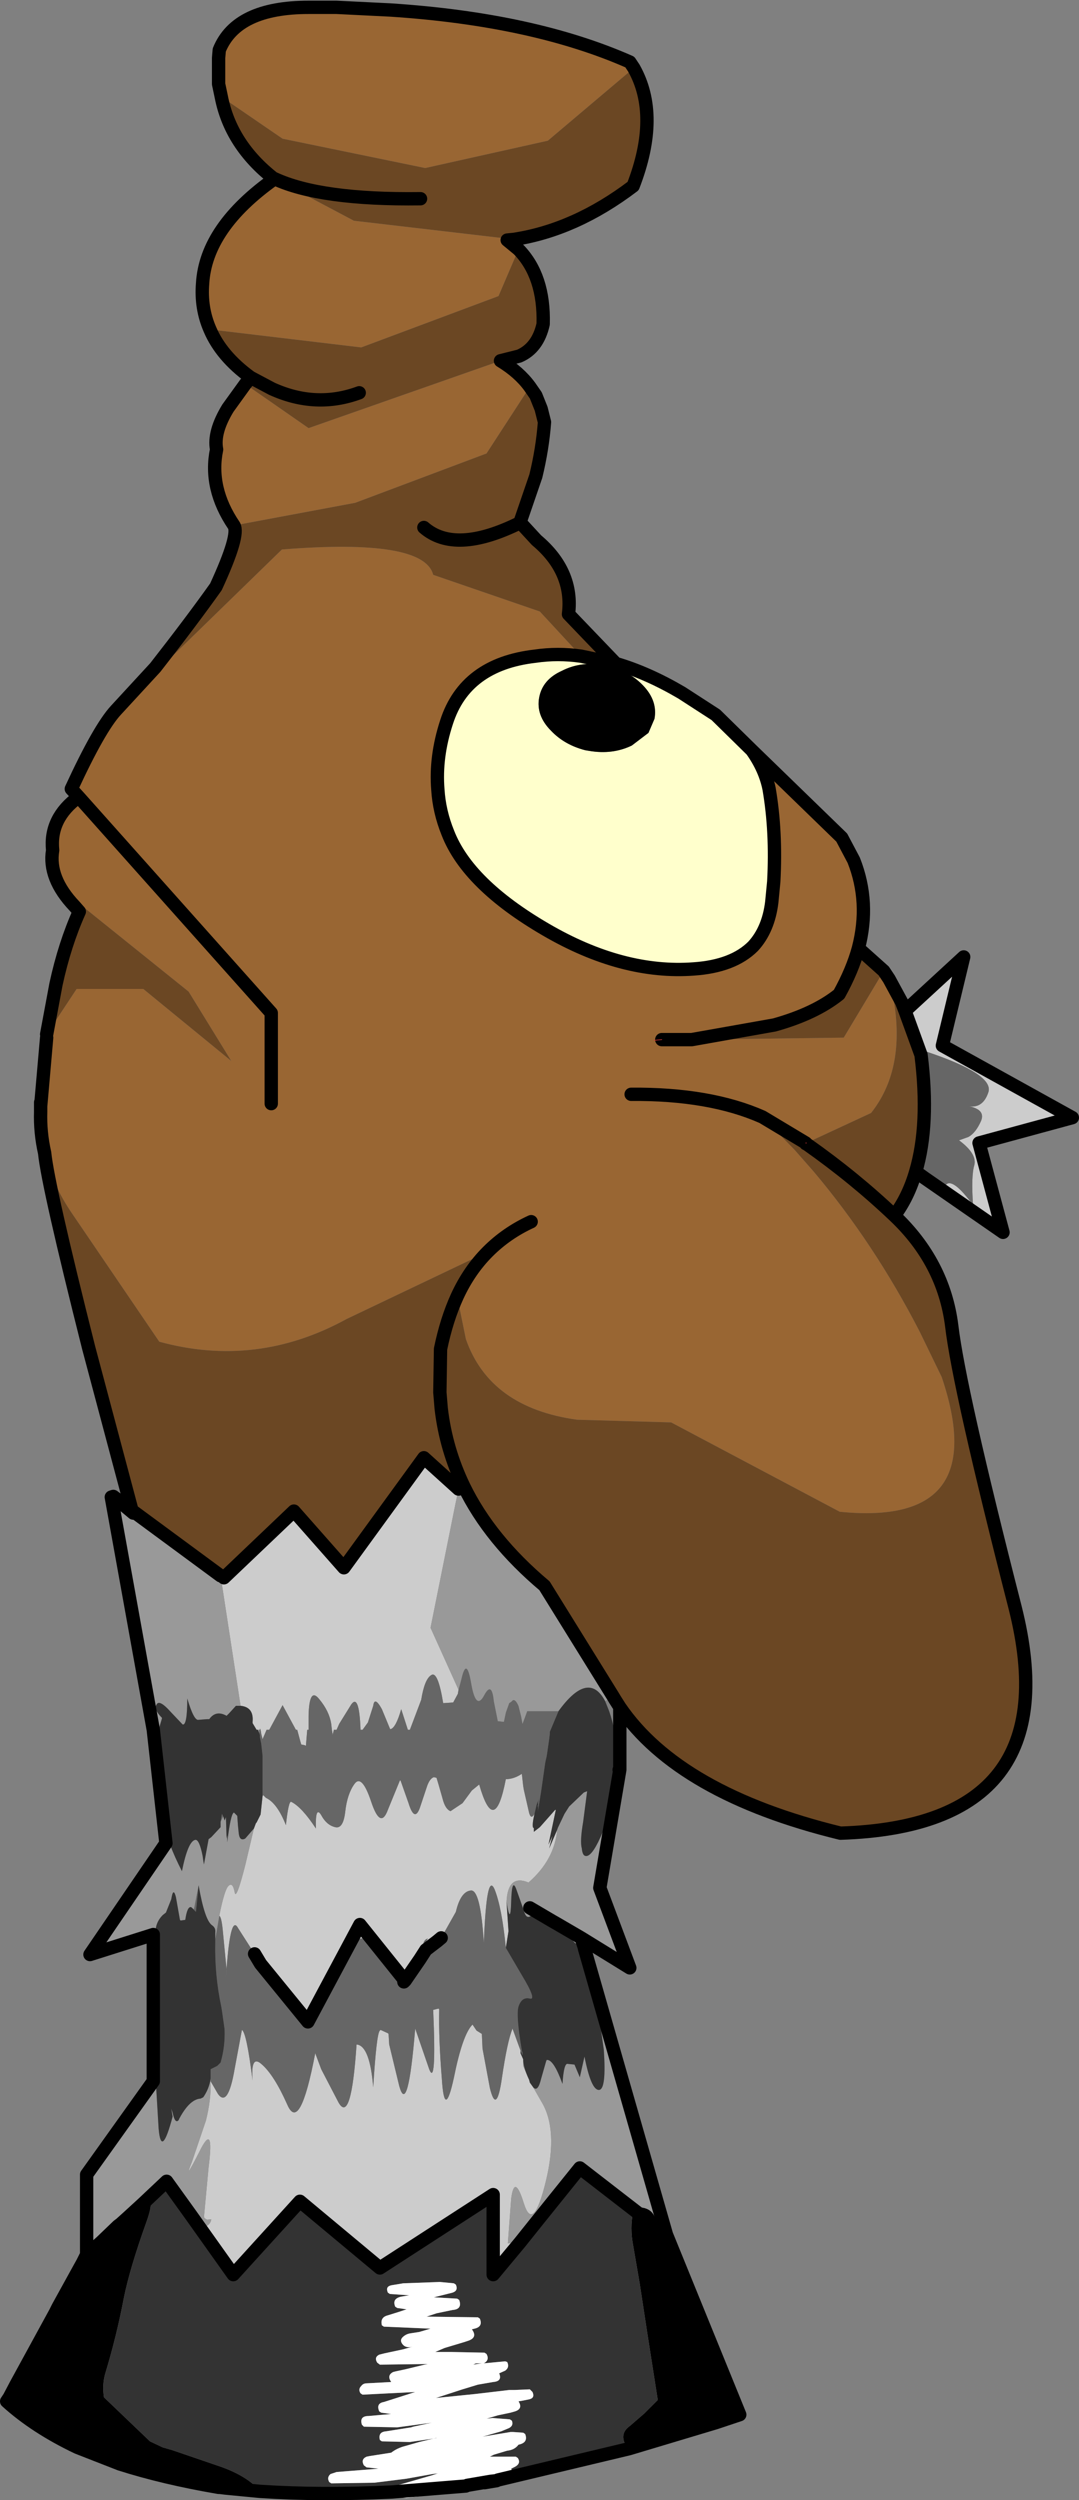 <?xml version="1.0" encoding="UTF-8" standalone="no"?>
<svg xmlns:xlink="http://www.w3.org/1999/xlink" height="187.45px" width="80.95px" xmlns="http://www.w3.org/2000/svg">
  <rect width="100%" height="100%" fill="#808080" stroke="none"/>
  <g transform="matrix(1.0, 0.0, 0.0, 1.0, 21.3, 113.9)">
    <path d="M17.25 -95.95 L16.75 -95.9 17.6 -95.2 16.1 -91.7 5.8 -87.85 -5.55 -89.2 Q-6.25 -90.8 -6.1 -92.65 -5.85 -96.85 -0.7 -100.5 L5.25 -97.35 17.25 -95.95 M16.25 -86.85 Q17.65 -86.0 18.45 -84.9 L15.2 -79.9 5.35 -76.2 -3.75 -74.5 Q-5.65 -77.3 -5.05 -80.2 -5.3 -81.5 -4.2 -83.3 L-2.9 -85.1 1.85 -81.8 16.25 -86.85 M35.1 -57.65 L41.85 -51.1 42.75 -49.4 Q44.0 -46.25 43.1 -42.8 42.65 -41.15 41.65 -39.35 39.85 -37.9 36.8 -37.05 L30.6 -35.95 42.0 -36.1 45.0 -41.1 45.4 -40.5 45.8 -38.6 Q46.55 -33.6 44.05 -30.45 L39.2 -28.2 39.15 -28.2 39.2 -28.2 39.25 -28.1 39.15 -28.15 39.15 -28.2 35.9 -30.15 38.3 -27.7 39.75 -26.05 Q44.3 -20.65 47.7 -14.05 L49.35 -10.65 Q53.15 0.6 41.7 -0.55 L29.05 -7.25 22.0 -7.45 Q15.45 -8.35 13.65 -13.5 L13.0 -16.7 Q13.9 -18.65 15.3 -20.05 L4.7 -15.0 Q-2.05 -11.3 -9.35 -13.3 L-15.85 -22.85 Q-17.4 -25.1 -17.95 -27.45 -18.3 -29.0 -18.25 -30.55 L-18.25 -30.85 -18.25 -30.95 -18.25 -31.25 -18.25 -30.95 -17.8 -36.1 -17.8 -36.35 -15.55 -39.75 -10.55 -39.75 -3.95 -34.35 -7.15 -39.55 -15.05 -45.9 -15.35 -45.55 -15.7 -45.95 Q-17.7 -48.05 -17.35 -50.15 -17.6 -52.55 -15.4 -54.15 L-15.95 -54.75 Q-13.85 -59.3 -12.6 -60.65 L-9.45 -63.65 -0.15 -72.7 Q10.5 -73.55 11.2 -70.8 L19.2 -68.05 22.3 -64.7 Q20.55 -64.95 18.85 -64.7 13.6 -64.1 12.2 -59.75 11.35 -57.15 11.55 -54.7 11.65 -53.05 12.3 -51.45 13.8 -47.6 19.65 -44.2 25.4 -40.85 30.75 -41.25 33.7 -41.45 35.2 -42.95 36.35 -44.2 36.6 -46.25 L36.75 -47.8 Q36.95 -51.55 36.4 -54.75 36.1 -56.25 35.1 -57.65 M-4.7 -106.65 L-4.9 -107.6 -4.9 -109.55 -4.85 -110.15 Q-3.55 -113.35 1.85 -113.35 L3.95 -113.35 8.0 -113.15 Q18.7 -112.45 25.95 -109.25 L26.25 -108.8 19.8 -103.35 10.6 -101.3 -0.1 -103.5 -4.7 -106.65 M27.8 -35.9 L28.35 -35.95 27.8 -35.9 M18.55 -22.3 Q16.7 -21.45 15.3 -20.05 16.7 -21.45 18.55 -22.3 M28.35 -35.95 L30.6 -35.95 28.35 -35.95 M35.9 -30.15 Q31.95 -31.9 26.05 -31.85 31.95 -31.9 35.9 -30.15 M-0.95 -31.15 L-0.95 -37.95 -15.4 -54.15 -0.95 -37.95 -0.95 -31.15" fill="#996633" fill-rule="evenodd" stroke="none"/>
    <path d="M26.25 -108.8 Q28.25 -105.25 26.2 -99.95 21.85 -96.65 17.25 -95.95 L5.25 -97.35 -0.7 -100.5 -0.75 -100.5 Q-4.0 -103.05 -4.7 -106.65 L-0.1 -103.5 10.6 -101.3 19.8 -103.35 26.25 -108.8 M17.6 -95.2 Q19.55 -93.2 19.45 -89.6 19.05 -87.8 17.65 -87.2 L16.25 -86.85 1.85 -81.8 -2.9 -85.1 -2.5 -85.6 Q-4.7 -87.2 -5.55 -89.2 L5.8 -87.85 16.1 -91.7 17.6 -95.2 M18.45 -84.9 L18.9 -84.25 19.3 -83.25 19.55 -82.25 Q19.4 -80.25 18.9 -78.2 L17.7 -74.7 17.75 -74.7 18.95 -73.4 Q21.75 -71.05 21.35 -67.85 L24.9 -64.15 22.3 -64.7 19.2 -68.05 11.2 -70.8 Q10.5 -73.55 -0.15 -72.7 L-9.45 -63.65 -9.65 -63.85 Q-6.95 -67.3 -5.1 -69.9 -3.3 -73.8 -3.75 -74.5 L5.35 -76.2 15.2 -79.9 18.45 -84.9 M43.1 -42.8 L45.0 -41.1 42.0 -36.1 30.6 -35.95 36.8 -37.05 Q39.85 -37.9 41.65 -39.35 42.65 -41.15 43.1 -42.8 M45.4 -40.5 L46.35 -38.75 46.6 -38.1 47.8 -34.8 Q48.45 -29.6 47.4 -26.05 46.85 -24.15 45.8 -22.75 49.5 -19.25 50.1 -14.5 50.65 -9.8 54.85 6.6 59.0 23.0 41.75 23.55 29.65 20.6 25.2 14.1 L24.85 13.55 24.7 13.3 19.55 5.0 Q15.45 1.55 13.5 -2.45 12.15 -5.25 11.8 -8.3 L11.7 -9.5 11.75 -12.75 Q12.2 -14.95 13.0 -16.7 12.2 -14.95 11.75 -12.75 L11.7 -9.5 11.8 -8.3 Q12.15 -5.25 13.5 -2.45 L13.1 -2.25 10.5 -4.6 4.5 3.65 0.75 -0.6 -4.5 4.4 -4.75 4.25 -11.4 -0.65 -14.65 -12.85 Q-17.7 -24.95 -17.95 -27.45 -17.4 -25.1 -15.85 -22.85 L-9.35 -13.3 Q-2.05 -11.3 4.7 -15.0 L15.3 -20.05 Q13.9 -18.65 13.0 -16.7 L13.65 -13.5 Q15.45 -8.35 22.0 -7.45 L29.05 -7.25 41.7 -0.55 Q53.15 0.6 49.35 -10.65 L47.7 -14.05 Q44.3 -20.65 39.75 -26.05 L38.3 -27.7 35.9 -30.15 39.15 -28.2 39.15 -28.15 39.25 -28.1 39.2 -28.2 44.05 -30.45 Q46.55 -33.6 45.8 -38.6 L45.4 -40.5 M-17.8 -36.35 L-17.1 -40.1 Q-16.45 -43.1 -15.35 -45.55 L-15.05 -45.9 -7.15 -39.55 -3.95 -34.35 -10.55 -39.75 -15.55 -39.75 -17.8 -36.35 M10.5 -74.35 Q12.85 -72.3 17.7 -74.7 L17.75 -74.7 17.7 -74.7 Q12.85 -72.3 10.5 -74.35 M10.25 -99.0 Q2.75 -98.9 -0.7 -100.5 2.75 -98.9 10.25 -99.0 M45.8 -22.75 Q42.8 -25.6 39.25 -28.1 42.8 -25.6 45.8 -22.75 M5.65 -84.45 Q2.4 -83.25 -0.9 -84.75 L-2.5 -85.6 -0.9 -84.75 Q2.4 -83.25 5.65 -84.45" fill="#6b4723" fill-rule="evenodd" stroke="none"/>
    <path d="M24.9 -64.15 Q27.3 -63.45 29.85 -61.95 L32.4 -60.3 35.1 -57.65 Q36.1 -56.25 36.4 -54.75 36.95 -51.55 36.75 -47.8 L36.6 -46.25 Q36.35 -44.2 35.2 -42.95 33.7 -41.45 30.75 -41.25 25.4 -40.85 19.65 -44.2 13.8 -47.6 12.3 -51.45 11.65 -53.05 11.55 -54.7 11.35 -57.15 12.2 -59.75 13.6 -64.1 18.85 -64.7 20.55 -64.95 22.3 -64.7 L24.9 -64.15 M19.15 -61.6 Q18.9 -60.25 20.05 -59.1 21.05 -58.05 22.6 -57.65 L22.9 -57.6 Q24.65 -57.3 26.1 -58.0 L27.35 -58.95 27.8 -60.0 Q28.05 -61.35 26.95 -62.5 25.8 -63.7 24.05 -64.0 22.3 -64.35 20.85 -63.6 19.4 -62.95 19.15 -61.6" fill="#ffffcc" fill-rule="evenodd" stroke="none"/>
    <path d="M33.6 67.35 L32.4 67.75 31.85 67.85 Q28.5 68.25 25.9 69.7 L27.5 69.3 26.8 69.7 Q26.2 69.95 25.9 69.7 L25.55 69.25 Q25.25 68.5 25.95 68.0 L27.05 67.05 27.25 66.85 28.05 66.05 27.25 60.95 26.7 57.35 26.2 54.45 Q25.95 53.15 26.2 51.95 L27.95 53.1 27.95 53.25 Q28.5 53.5 30.8 58.95 34.15 66.95 33.6 67.35 M-1.8 72.9 Q-1.25 73.55 -2.8 73.1 L-4.4 72.65 -4.8 72.6 -4.9 72.6 -4.8 72.6 -4.85 72.6 -4.9 72.6 -8.7 71.75 -10.0 71.35 -12.1 70.85 -12.3 70.85 -15.5 69.6 Q-16.2 69.2 -17.0 68.75 -20.0 67.0 -20.3 66.45 L-20.6 65.85 -20.1 64.9 -19.05 63.2 -17.9 61.0 -17.15 59.5 -16.95 59.1 -15.5 56.5 -15.35 56.2 -15.1 55.75 -14.65 55.05 -13.7 54.2 -12.7 53.5 -12.45 53.0 -12.25 52.85 -12.2 52.8 -12.15 52.8 -11.75 52.4 -10.55 51.3 Q-9.55 50.6 -10.35 52.8 -11.55 56.15 -12.0 58.35 -12.55 61.25 -13.4 64.05 -13.65 64.9 -13.5 65.85 L-10.05 69.15 -9.1 69.6 -8.4 69.8 -4.6 71.1 Q-2.85 71.75 -1.95 72.7 L-1.8 72.9 -4.4 72.65 -1.8 72.9 M19.15 -61.6 Q19.4 -62.95 20.85 -63.6 22.3 -64.35 24.05 -64.0 25.8 -63.7 26.95 -62.5 28.05 -61.35 27.8 -60.0 L27.35 -58.95 26.1 -58.0 Q24.65 -57.3 22.9 -57.6 L22.6 -57.65 Q21.05 -58.05 20.05 -59.1 18.9 -60.25 19.15 -61.6 M27.95 53.1 L26.4 51.75 26.65 51.6 Q27.95 51.65 27.95 53.1" fill="#000000" fill-rule="evenodd" stroke="none"/>
    <path d="M46.6 -38.1 L51.0 -42.15 49.4 -35.5 59.15 -30.1 52.15 -28.2 53.95 -21.5 48.1 -25.55 48.35 -25.85 49.65 -25.05 Q50.15 -25.65 51.7 -23.55 51.55 -25.75 51.8 -26.55 52.0 -27.4 50.65 -28.4 L51.35 -28.65 Q51.9 -28.95 52.3 -29.85 52.65 -30.7 51.4 -30.95 52.45 -30.8 52.85 -32.0 53.3 -33.35 48.2 -35.05 L48.25 -34.9 47.8 -34.8 46.6 -38.1 M-4.5 4.4 L0.75 -0.6 4.5 3.65 10.5 -4.6 13.1 -2.25 12.85 -1.05 11.0 8.15 13.1 12.8 13.05 13.1 12.7 13.75 11.95 13.8 Q11.55 11.35 11.05 11.7 10.55 12.0 10.3 13.55 L9.45 15.8 9.3 15.8 8.8 14.25 Q8.4 15.65 8.0 15.75 L7.95 15.7 7.35 14.25 Q6.8 13.25 6.7 14.0 L6.3 15.25 5.9 15.8 5.75 15.8 Q5.65 13.05 5.05 13.9 L4.15 15.35 3.95 15.8 3.75 15.8 3.65 16.2 3.65 16.1 3.6 15.8 3.55 15.35 Q3.4 14.4 2.65 13.5 1.9 12.55 1.85 14.75 L1.85 15.8 1.75 15.8 1.65 17.0 1.55 16.95 1.3 16.9 1.2 16.55 1.0 15.8 0.9 15.8 -0.1 13.95 -1.1 15.8 -1.3 15.8 -1.6 16.5 -1.7 16.1 -1.75 15.8 -1.8 15.7 -1.8 15.8 -1.85 15.8 -1.95 15.8 -2.05 15.8 -2.35 15.3 -2.35 15.2 Q-2.25 14.1 -3.25 14.0 L-4.75 4.25 -4.5 4.4 M-1.6 20.75 L-1.55 20.7 -1.35 20.9 Q-0.5 21.3 0.15 22.95 0.35 21.1 0.55 21.2 1.35 21.6 2.4 23.2 2.35 21.45 2.8 22.2 3.2 22.95 3.85 23.1 4.45 23.25 4.6 21.95 4.75 20.6 5.3 19.85 5.85 19.1 6.55 21.2 7.25 23.3 7.8 21.8 L8.7 19.6 8.75 19.6 9.35 21.3 Q9.8 22.75 10.2 21.65 L10.75 20.0 Q10.95 19.45 11.25 19.35 L11.45 19.4 11.6 19.9 11.9 20.95 Q12.1 21.75 12.5 21.9 L13.4 21.3 14.1 20.35 14.65 19.9 Q15.8 23.9 16.65 19.5 17.25 19.5 17.85 19.1 L17.95 20.0 18.0 20.3 18.4 22.05 Q18.55 22.55 18.8 22.1 18.6 22.95 18.7 23.15 L18.75 23.15 18.75 23.45 19.2 23.1 20.35 21.8 20.4 21.8 19.85 24.4 20.15 23.75 19.9 24.7 20.5 23.3 Q20.3 25.55 18.35 27.25 16.8 26.6 16.7 28.7 L16.85 30.9 16.65 32.15 Q16.35 29.1 15.8 27.75 15.2 26.4 15.0 31.8 14.75 27.7 14.0 27.85 13.25 27.95 12.9 29.45 L11.8 31.4 11.5 31.65 11.8 31.4 11.65 31.6 Q11.6 31.55 11.5 31.65 L10.65 32.3 10.25 32.7 10.2 33.0 9.1 34.6 9.0 34.5 8.95 34.45 5.7 30.4 8.95 34.45 9.0 34.5 9.1 34.6 10.2 33.0 10.15 33.4 9.5 34.1 9.25 34.4 9.1 34.6 9.2 34.5 9.1 34.75 9.0 34.7 9.0 34.65 9.0 34.5 8.95 34.45 8.05 33.75 Q6.05 30.3 5.2 32.0 L3.85 34.65 5.7 30.4 1.8 37.7 -1.75 33.35 1.8 37.7 1.6 38.0 0.6 36.55 -1.75 33.35 -2.15 32.7 -2.2 32.6 -3.45 30.65 Q-4.05 29.55 -4.35 34.45 L-4.3 33.8 -4.6 30.7 Q-4.7 29.8 -4.85 29.75 -4.45 27.75 -4.15 27.5 -3.85 27.2 -3.7 27.95 -3.6 28.7 -2.9 25.95 L-2.25 23.2 -2.1 22.8 -2.05 22.75 -1.75 22.15 -1.6 20.75 M-5.5 42.15 L-4.95 43.1 Q-4.2 44.15 -3.7 41.25 L-3.15 38.3 Q-2.8 38.5 -2.35 42.1 -2.5 40.15 -1.7 40.85 -0.75 41.65 0.25 43.9 1.2 46.1 2.35 40.05 L2.8 41.25 4.1 43.75 Q5.05 45.4 5.45 39.4 L5.5 39.4 Q6.45 39.55 6.7 42.6 6.95 38.55 7.2 38.35 L7.25 38.3 7.8 38.55 7.85 38.6 7.9 39.4 8.65 42.5 Q9.3 44.85 9.85 38.2 L10.9 41.25 Q11.45 42.65 11.2 36.8 L11.6 36.7 11.65 36.75 Q11.6 38.9 11.85 42.0 12.05 45.1 12.75 41.9 13.4 38.65 14.15 37.9 L14.45 38.35 14.85 38.6 14.9 39.7 15.45 42.65 Q15.95 44.7 16.35 41.95 16.75 39.2 17.15 38.2 L17.75 39.85 17.75 40.05 17.95 40.5 17.95 41.0 18.4 42.05 18.45 42.25 18.7 42.6 19.3 43.65 Q20.6 45.75 19.65 49.65 18.7 53.55 18.0 51.3 17.3 49.05 17.05 50.95 L16.8 54.3 17.7 54.25 15.7 56.65 15.7 50.65 7.2 56.15 1.2 51.15 -3.8 56.65 -7.0 52.15 -5.8 53.0 Q-5.5 52.85 -5.45 52.5 L-5.6 52.5 Q-5.8 52.6 -6.0 52.35 L-5.65 48.6 Q-5.2 45.1 -6.35 47.45 -7.55 49.8 -6.9 48.2 L-5.85 45.1 Q-5.45 43.5 -5.5 42.15 M12.0 32.3 L12.1 32.2 12.0 32.3 M10.5 31.7 L10.35 32.2 10.8 31.45 Q10.6 31.5 10.5 31.7 M10.15 33.75 L10.15 33.95 9.9 33.95 10.15 33.75 M9.0 34.35 L8.9 34.1 8.95 34.3 9.0 34.35 M9.1 34.6 L9.0 34.7 9.1 34.6" fill="#cccccc" fill-rule="evenodd" stroke="none"/>
    <path d="M48.1 -25.55 L47.4 -26.05 Q48.45 -29.6 47.8 -34.8 L48.25 -34.9 48.2 -35.05 Q53.3 -33.35 52.85 -32.0 52.45 -30.8 51.4 -30.95 52.65 -30.7 52.3 -29.85 51.9 -28.95 51.35 -28.65 L50.65 -28.4 Q52.0 -27.4 51.8 -26.55 51.55 -25.75 51.7 -23.55 50.15 -25.65 49.65 -25.05 L48.35 -25.85 48.1 -25.55 M13.1 12.8 L13.3 12.05 Q13.7 10.25 14.05 12.3 14.4 14.35 15.0 13.25 15.6 12.1 15.75 13.65 L16.05 15.15 16.5 15.2 16.65 14.5 16.9 13.8 17.05 13.7 17.15 13.6 Q17.35 13.45 17.6 14.0 L17.8 14.8 17.9 15.35 18.05 14.95 18.25 14.4 20.6 14.4 19.95 15.95 19.95 16.1 19.9 16.5 19.75 17.55 19.7 17.85 19.65 18.05 19.6 18.3 19.3 20.4 19.05 21.95 19.1 21.45 19.05 21.7 19.1 21.15 19.1 20.95 19.05 21.45 19.05 21.15 19.0 21.4 19.05 21.1 18.95 21.45 18.8 22.1 Q18.55 22.55 18.4 22.05 L18.0 20.3 17.95 20.0 17.85 19.1 Q17.25 19.5 16.65 19.5 15.8 23.9 14.65 19.9 L14.1 20.35 13.4 21.3 12.5 21.9 Q12.1 21.75 11.9 20.95 L11.6 19.9 11.45 19.4 11.25 19.35 Q10.95 19.45 10.75 20.0 L10.2 21.65 Q9.8 22.75 9.35 21.3 L8.75 19.6 8.7 19.6 7.8 21.8 Q7.25 23.3 6.55 21.2 5.85 19.1 5.3 19.85 4.75 20.6 4.6 21.95 4.45 23.25 3.85 23.1 3.2 22.95 2.8 22.2 2.35 21.45 2.4 23.2 1.35 21.6 0.55 21.2 0.35 21.1 0.15 22.95 -0.5 21.3 -1.35 20.9 L-1.55 20.7 -1.6 20.75 -1.6 20.7 -1.6 20.45 -1.6 20.4 -1.6 17.75 -1.7 16.85 -1.8 16.35 -1.8 16.2 -1.85 16.05 -1.85 15.8 -1.8 15.8 -1.8 15.7 -1.75 15.8 -1.7 16.1 -1.6 16.5 -1.3 15.8 -1.1 15.8 -0.1 13.95 0.9 15.8 1.0 15.8 1.2 16.55 1.3 16.9 1.55 16.95 1.65 17.0 1.75 15.8 1.85 15.8 1.85 14.75 Q1.9 12.55 2.65 13.5 3.4 14.4 3.55 15.35 L3.6 15.8 3.65 16.1 3.65 16.2 3.75 15.8 3.95 15.8 4.15 15.35 5.05 13.9 Q5.65 13.05 5.75 15.8 L5.9 15.8 6.3 15.25 6.7 14.0 Q6.8 13.25 7.35 14.25 L7.95 15.7 7.95 15.75 8.0 15.75 Q8.4 15.65 8.8 14.25 L9.3 15.8 9.45 15.8 10.3 13.55 Q10.55 12.0 11.05 11.7 11.55 11.35 11.95 13.8 L12.7 13.75 13.05 13.1 13.1 12.8 M-9.45 16.95 L-9.55 16.5 -9.7 15.8 -9.5 15.8 -9.5 16.75 -9.45 16.95 M-4.55 22.3 L-4.75 22.7 -4.65 22.1 -4.55 22.3 M-4.85 29.75 Q-4.7 29.8 -4.6 30.7 L-4.3 33.8 -4.35 34.45 Q-4.05 29.55 -3.45 30.65 L-2.2 32.6 -2.15 32.7 -1.75 33.35 -2.2 32.6 -1.75 33.35 0.6 36.55 1.6 38.0 1.8 37.7 5.7 30.4 3.85 34.65 5.2 32.0 Q6.05 30.3 8.05 33.75 L8.95 34.45 9.0 34.5 9.0 34.65 9.0 34.7 9.1 34.75 9.2 34.5 9.1 34.6 9.25 34.4 9.5 34.1 10.15 33.4 10.2 33.0 10.25 32.7 10.65 32.3 11.5 31.65 Q11.6 31.55 11.65 31.6 L11.8 31.4 12.9 29.45 Q13.25 27.95 14.0 27.85 14.75 27.7 15.0 31.8 15.2 26.4 15.8 27.75 16.35 29.1 16.65 32.15 L17.85 34.2 Q19.0 36.1 18.45 35.95 17.85 35.8 17.6 36.55 17.4 37.2 17.85 39.85 L17.9 40.0 17.9 40.2 17.75 39.85 17.15 38.2 Q16.75 39.2 16.35 41.95 15.95 44.7 15.45 42.65 L14.9 39.7 14.85 38.6 14.45 38.35 14.15 37.9 Q13.4 38.65 12.75 41.9 12.05 45.1 11.85 42.0 11.6 38.9 11.65 36.75 L11.6 36.7 11.2 36.8 Q11.45 42.65 10.9 41.25 L9.85 38.2 Q9.3 44.85 8.65 42.5 L7.9 39.4 7.85 38.6 7.8 38.55 7.25 38.3 7.2 38.35 Q6.95 38.55 6.7 42.6 6.45 39.55 5.5 39.4 L5.45 39.4 Q5.05 45.4 4.1 43.75 L2.8 41.25 2.35 40.05 Q1.2 46.1 0.25 43.9 -0.75 41.65 -1.7 40.85 -2.5 40.15 -2.35 42.1 -2.8 38.5 -3.15 38.3 L-3.7 41.25 Q-4.2 44.15 -4.95 43.1 L-5.5 42.15 -5.5 41.95 -5.5 41.25 -5.0 41.0 -4.75 40.75 Q-4.4 39.55 -4.45 38.25 L-4.65 36.85 -4.7 36.55 Q-5.2 34.2 -5.15 31.75 L-5.15 31.5 -4.85 29.75 M-6.95 29.1 L-6.75 29.25 -6.4 27.45 -6.6 29.45 -6.95 29.1 M19.05 21.45 L19.05 21.5 19.0 21.55 19.05 21.45 M12.0 32.3 L12.1 32.2 12.0 32.3 M10.5 31.7 Q10.6 31.5 10.8 31.45 L10.35 32.2 10.5 31.7 M10.15 33.75 L9.9 33.95 10.15 33.95 10.15 33.75 M10.2 33.0 L10.65 32.3 10.2 33.0 M9.0 34.35 L8.95 34.3 8.9 34.1 9.0 34.35 M19.75 40.55 L19.7 40.65 19.7 40.55 19.75 40.55" fill="#666666" fill-rule="evenodd" stroke="none"/>
    <path d="M25.2 18.8 L23.7 27.65 25.95 33.65 22.3 31.4 22.55 32.15 21.85 31.8 21.8 31.75 20.5 30.35 22.3 31.4 20.5 30.35 20.15 30.15 18.65 29.7 18.45 29.8 Q18.15 29.95 18.0 29.35 L17.45 27.8 Q17.1 26.8 17.05 28.7 17.0 30.55 16.7 28.7 16.8 26.6 18.35 27.25 20.3 25.55 20.5 23.3 L20.55 23.15 21.05 22.1 21.4 21.55 22.5 20.5 22.75 20.4 22.45 22.7 Q22.2 24.15 22.35 24.7 22.4 25.2 22.6 25.25 23.05 25.4 23.75 23.85 L24.55 21.95 25.05 19.15 25.15 18.8 25.2 18.8 M22.55 32.2 L28.7 53.65 27.95 53.1 22.2 48.65 19.1 52.5 18.8 53.6 18.6 53.8 Q18.2 53.9 19.1 52.5 L17.7 54.25 16.8 54.3 17.05 50.95 Q17.3 49.05 18.0 51.3 18.7 53.55 19.65 49.65 20.6 45.75 19.3 43.65 L18.7 42.6 Q19.05 43.0 19.3 41.95 L19.7 40.55 19.7 40.65 19.75 40.55 Q20.25 40.55 20.9 42.35 21.0 40.75 21.3 40.85 L21.8 40.9 22.2 41.85 22.55 40.3 Q23.05 42.85 23.65 42.8 24.2 42.75 24.0 39.8 L23.55 36.55 22.55 32.2 M-14.8 55.15 L-14.8 49.15 -9.8 42.15 -9.8 31.15 -14.55 32.65 -8.85 24.3 -9.8 15.8 -12.95 -1.65 -12.8 -1.7 -11.3 -0.45 -11.4 -0.65 -4.75 4.25 -3.25 14.0 -3.6 14.0 -4.1 14.55 -4.3 14.75 Q-5.1 14.3 -5.6 15.0 L-5.75 15.0 -6.4 15.05 Q-6.75 15.15 -7.25 13.45 -7.25 15.5 -7.6 15.4 L-8.5 14.45 Q-9.35 13.5 -9.55 13.9 -9.8 14.25 -9.15 14.9 L-9.15 14.95 -9.4 15.8 -9.5 15.8 -9.7 15.8 -9.55 16.5 -9.45 16.95 -9.0 22.45 -8.9 23.05 Q-8.75 24.25 -7.65 26.4 -7.2 24.15 -6.65 24.05 -6.35 24.0 -6.1 25.25 L-6.05 25.6 -6.0 25.9 -5.65 24.0 -5.45 23.85 -4.75 23.1 -4.75 23.0 -4.75 22.7 -4.55 22.3 -4.45 22.6 -4.35 22.35 -4.3 23.95 -4.25 23.7 -4.25 24.25 Q-4.0 22.1 -3.75 22.0 L-3.5 22.25 -3.45 22.95 -3.4 23.45 Q-3.35 24.2 -2.9 23.95 L-2.25 23.2 -2.9 25.95 Q-3.6 28.7 -3.7 27.95 -3.85 27.2 -4.15 27.5 -4.45 27.75 -4.85 29.75 L-5.15 31.5 -5.15 31.75 -5.15 31.0 Q-5.1 30.65 -5.4 30.45 -5.95 30.05 -6.4 27.45 L-6.75 29.25 -6.95 29.1 Q-7.25 29.0 -7.4 30.05 L-7.75 30.1 -7.8 30.05 -8.1 28.35 Q-8.3 27.55 -8.45 28.5 L-8.85 29.5 -9.1 29.7 Q-9.65 30.25 -9.65 31.1 L-9.75 36.55 -9.75 36.65 -9.65 41.5 -9.4 45.7 Q-9.2 48.0 -8.35 44.8 L-8.45 44.2 -8.35 44.5 Q-8.15 45.45 -7.85 45.0 L-7.9 45.05 Q-7.1 43.5 -6.25 43.45 L-6.05 43.35 Q-5.6 42.7 -5.5 41.95 L-5.5 42.15 Q-5.45 43.5 -5.85 45.1 L-6.9 48.2 Q-7.55 49.8 -6.35 47.45 -5.2 45.1 -5.65 48.6 L-6.0 52.35 Q-5.8 52.6 -5.6 52.5 L-5.45 52.5 Q-5.5 52.85 -5.8 53.0 L-7.0 52.15 -8.8 49.65 -10.55 51.3 -11.75 52.4 -12.25 52.85 -12.45 53.0 -13.7 54.2 -14.65 55.05 -14.8 55.15 M13.5 -2.45 Q15.45 1.55 19.55 5.0 L24.7 13.3 24.1 13.65 Q22.85 11.3 20.6 14.4 L18.25 14.4 18.05 14.95 17.9 15.35 17.8 14.8 17.6 14.0 Q17.35 13.45 17.15 13.6 L17.05 13.7 16.9 13.8 16.65 14.5 16.5 15.2 16.05 15.15 15.75 13.65 Q15.6 12.1 15.0 13.25 14.4 14.35 14.05 12.3 13.7 10.25 13.3 12.05 L13.1 12.8 11.0 8.15 12.85 -1.05 13.1 -2.25 13.5 -2.45 M-1.95 15.8 L-1.85 15.8 -1.85 16.05 -1.95 15.8 M18.4 42.05 L17.95 41.0 17.95 40.5 Q17.95 41.1 18.4 42.05 M-7.0 52.15 Q-6.85 53.05 -7.0 52.4 L-7.0 52.15 M18.45 29.15 L20.15 30.15 18.45 29.15 M27.95 53.1 Q27.95 51.65 26.65 51.6 L26.4 51.75 27.95 53.1" fill="#999999" fill-rule="evenodd" stroke="none"/>
    <path d="M22.55 32.15 L22.55 32.2 Q23.15 32.7 23.2 33.7 L23.25 33.95 Q23.4 34.85 22.55 32.2 L23.55 36.55 24.0 39.8 Q24.2 42.75 23.65 42.8 23.05 42.85 22.55 40.3 L22.2 41.85 21.8 40.9 21.3 40.85 Q21.0 40.75 20.9 42.35 20.25 40.55 19.75 40.55 L19.7 40.55 19.3 41.95 Q19.05 43.0 18.7 42.6 L18.45 42.25 18.4 42.05 Q17.95 41.1 17.95 40.5 L17.75 40.05 17.75 39.85 17.9 40.2 17.9 40.0 17.85 39.85 Q17.4 37.2 17.6 36.55 17.85 35.8 18.45 35.95 19.0 36.1 17.85 34.2 L16.65 32.15 16.85 30.9 16.7 28.7 Q17.0 30.55 17.05 28.7 17.1 26.8 17.45 27.8 L18.0 29.35 Q18.15 29.95 18.45 29.8 L18.65 29.7 20.15 30.15 20.5 30.35 21.8 31.75 21.85 31.8 22.55 32.15 M28.7 53.65 L34.2 67.15 33.6 67.35 Q34.15 66.95 30.8 58.95 28.5 53.5 27.95 53.25 L27.95 53.1 28.7 53.65 M32.4 67.75 L25.9 69.7 16.05 72.05 15.95 72.1 15.05 72.25 15.5 72.15 13.75 72.45 14.05 72.35 15.5 72.05 15.85 72.05 Q17.3 71.6 17.05 71.2 L17.35 71.05 Q17.8 70.8 17.55 70.4 L17.4 70.3 15.45 70.3 15.75 70.15 16.75 69.85 Q17.3 69.8 17.6 69.4 18.35 69.25 18.1 68.6 L17.95 68.5 17.2 68.45 17.0 68.45 14.9 68.8 16.3 68.4 16.9 68.15 Q17.25 67.95 17.1 67.6 L16.95 67.5 15.65 67.4 15.2 67.45 16.05 67.2 17.0 67.0 17.35 66.9 Q17.95 66.7 17.6 66.15 L17.9 66.1 18.4 66.0 Q18.85 65.9 18.65 65.45 L18.45 65.25 17.3 65.3 16.9 65.3 14.35 65.6 11.4 65.9 13.4 65.25 14.55 64.9 15.7 64.7 Q16.4 64.65 16.15 64.05 L16.6 63.85 Q16.95 63.6 16.75 63.2 L16.6 63.15 15.0 63.3 Q15.45 63.05 15.2 62.6 L15.05 62.5 12.55 62.45 11.35 62.45 12.05 62.15 13.55 61.7 13.85 61.6 Q14.55 61.35 14.1 60.75 L14.3 60.7 Q14.95 60.55 14.7 59.95 L14.55 59.85 10.75 59.8 10.7 59.8 11.45 59.55 12.65 59.3 Q13.4 59.25 13.15 58.55 L13.0 58.45 11.25 58.35 12.25 58.1 12.65 58.0 Q13.1 57.85 12.9 57.4 L12.75 57.3 11.7 57.2 8.95 57.3 8.05 57.45 Q7.6 57.55 7.8 58.0 L7.95 58.1 9.4 58.2 8.8 58.3 Q8.1 58.45 8.35 59.05 L8.5 59.15 9.2 59.25 8.6 59.45 7.8 59.7 Q7.2 59.85 7.35 60.45 L7.5 60.55 11.0 60.7 10.15 60.95 9.5 61.05 Q9.15 61.1 8.9 61.35 8.7 61.55 8.85 61.8 9.1 62.2 9.65 62.05 L8.95 62.25 7.55 62.55 7.15 62.65 Q6.75 62.85 7.0 63.25 L7.2 63.4 10.8 63.35 10.55 63.4 9.1 63.75 8.4 63.9 8.2 63.95 Q7.7 64.2 8.05 64.7 L6.2 64.8 Q5.95 64.8 5.8 65.0 5.55 65.25 5.75 65.55 L5.9 65.65 9.85 65.45 8.6 65.85 7.5 66.2 Q6.9 66.3 7.15 66.9 L7.3 67.0 8.05 67.1 6.35 67.25 Q5.65 67.25 5.85 67.9 L6.0 68.05 8.5 68.1 11.1 67.75 9.7 68.05 9.55 68.1 7.65 68.4 Q7.05 68.45 7.2 69.05 L7.35 69.15 9.45 69.2 11.5 68.9 11.4 68.9 10.15 69.2 9.1 69.5 Q8.5 69.65 8.05 70.0 L6.45 70.25 6.2 70.3 Q5.75 70.5 6.0 70.95 L6.2 71.1 7.1 71.2 3.95 71.45 3.5 71.6 Q3.2 71.85 3.4 72.2 L3.55 72.3 6.8 72.25 9.2 71.95 11.15 71.6 11.55 71.55 11.1 71.7 10.75 71.8 8.5 72.45 Q8.1 72.55 8.1 72.95 2.75 73.2 -1.8 72.9 L-1.95 72.7 Q-2.85 71.75 -4.6 71.1 L-8.4 69.8 -9.1 69.6 -10.05 69.15 -13.5 65.85 Q-13.65 64.9 -13.4 64.05 -12.55 61.25 -12.0 58.35 -11.55 56.15 -10.35 52.8 -9.55 50.6 -10.55 51.3 L-8.8 49.65 -7.0 52.15 -7.0 52.4 Q-6.85 53.05 -7.0 52.15 L-3.8 56.65 1.2 51.15 7.2 56.15 15.7 50.65 15.7 56.65 17.7 54.25 19.1 52.5 22.2 48.65 27.95 53.1 26.2 51.95 Q25.95 53.15 26.2 54.45 L26.7 57.35 27.25 60.95 28.05 66.05 27.25 66.85 27.05 67.05 25.95 68.0 Q25.25 68.5 25.55 69.25 L25.9 69.7 Q28.5 68.25 31.85 67.85 L32.4 67.75 M-4.9 72.6 Q-9.0 71.9 -12.3 70.85 L-12.1 70.85 -10.0 71.35 -8.7 71.75 -4.9 72.6 M-15.5 69.6 Q-18.65 68.1 -20.8 66.15 L-20.6 65.85 -20.3 66.45 Q-20.0 67.0 -17.0 68.75 -16.2 69.2 -15.5 69.6 M-20.1 64.9 L-17.15 59.5 -17.9 61.0 -19.05 63.2 -20.1 64.9 M-16.95 59.1 L-15.35 56.2 -15.5 56.5 -16.95 59.1 M-15.1 55.75 L-14.8 55.15 -14.65 55.05 -15.1 55.75 M20.6 14.4 Q22.85 11.3 24.1 13.65 L24.4 14.4 Q24.9 15.8 25.2 18.45 L25.15 18.8 25.05 19.15 24.55 21.95 23.75 23.85 Q23.05 25.4 22.6 25.25 22.4 25.2 22.35 24.7 22.2 24.15 22.45 22.7 L22.75 20.4 22.5 20.5 21.4 21.55 21.05 22.1 20.55 23.15 20.5 23.3 19.9 24.7 20.15 23.75 19.85 24.4 20.4 21.8 20.35 21.8 19.2 23.1 18.75 23.45 18.75 23.15 18.7 23.15 Q18.6 22.95 18.8 22.1 L18.95 21.45 19.05 21.1 19.0 21.4 19.05 21.15 19.05 21.45 19.1 20.95 19.1 21.15 19.05 21.7 19.1 21.45 19.05 21.95 19.3 20.4 19.6 18.3 19.65 18.05 19.7 17.85 19.75 17.55 19.9 16.5 19.95 16.1 19.95 15.95 20.6 14.4 M-3.25 14.0 Q-2.25 14.1 -2.35 15.2 L-2.35 15.3 -2.05 15.8 -1.95 15.8 -1.85 16.05 -1.8 16.2 -1.8 16.35 -1.7 16.85 -1.6 17.75 -1.6 20.4 -1.6 20.45 -1.6 20.7 -1.6 20.75 -1.75 22.15 -2.05 22.75 -2.1 22.8 -2.25 23.2 -2.9 23.95 Q-3.35 24.2 -3.4 23.45 L-3.45 22.95 -3.5 22.25 -3.75 22.0 Q-4.0 22.1 -4.25 24.25 L-4.25 23.7 -4.3 23.95 -4.35 22.35 -4.45 22.6 -4.55 22.3 -4.65 22.1 -4.75 22.7 -4.75 23.0 -4.75 23.1 -5.45 23.85 -5.65 24.0 -6.0 25.9 -6.05 25.6 -6.1 25.25 Q-6.35 24.0 -6.65 24.05 -7.2 24.15 -7.65 26.4 -8.75 24.25 -8.9 23.05 L-9.0 22.45 -9.45 16.95 -9.5 16.75 -9.5 15.8 -9.4 15.8 -9.15 14.95 -9.15 14.9 Q-9.8 14.25 -9.55 13.9 -9.35 13.5 -8.5 14.45 L-7.6 15.4 Q-7.25 15.5 -7.25 13.45 -6.75 15.15 -6.4 15.05 L-5.75 15.0 -5.6 15.0 Q-5.1 14.3 -4.3 14.75 L-4.1 14.55 -3.6 14.0 -3.25 14.0 M-5.5 41.95 Q-5.6 42.7 -6.05 43.35 L-6.25 43.45 Q-7.1 43.5 -7.9 45.05 L-7.85 45.0 Q-8.15 45.45 -8.35 44.5 L-8.45 44.2 -8.35 44.8 Q-9.2 48.0 -9.4 45.7 L-9.65 41.5 -9.75 36.65 -9.75 36.55 -9.65 31.1 Q-9.65 30.25 -9.1 29.7 L-8.85 29.5 -8.45 28.5 Q-8.3 27.55 -8.1 28.35 L-7.8 30.05 -7.75 30.1 -7.4 30.05 Q-7.25 29.0 -6.95 29.1 L-6.6 29.45 -6.4 27.45 Q-5.95 30.05 -5.4 30.45 -5.1 30.65 -5.15 31.0 L-5.15 31.75 Q-5.2 34.2 -4.7 36.55 L-4.65 36.85 -4.45 38.25 Q-4.4 39.55 -4.75 40.75 L-5.0 41.0 -5.5 41.25 -5.5 41.95 M-11.75 52.4 L-12.15 52.8 -12.2 52.8 -12.25 52.85 -11.75 52.4 M-12.45 53.0 L-12.7 53.5 -13.7 54.2 -12.45 53.0 M19.05 21.45 L19.0 21.55 19.05 21.5 19.05 21.45 M19.1 52.5 Q18.2 53.9 18.6 53.8 L18.8 53.6 19.1 52.5 M14.4 63.3 L14.85 63.3 14.2 63.4 14.4 63.3 M15.5 72.15 L15.95 72.1 15.5 72.15" fill="#333333" fill-rule="evenodd" stroke="none"/>
    <path d="M13.75 72.45 L13.65 72.5 12.0 72.95 11.75 73.05 9.2 73.4 8.35 73.35 13.65 72.5 8.15 73.15 8.1 72.95 Q8.1 72.55 8.5 72.45 L10.75 71.8 11.1 71.7 11.55 71.55 11.15 71.6 9.2 71.95 6.8 72.25 3.55 72.3 3.4 72.2 Q3.2 71.85 3.5 71.6 L3.95 71.45 7.1 71.2 6.2 71.1 6.0 70.95 Q5.75 70.5 6.2 70.3 L6.45 70.25 8.05 70.0 Q8.5 69.65 9.1 69.5 L10.15 69.2 11.4 68.9 11.5 68.9 9.45 69.2 7.35 69.15 7.2 69.05 Q7.05 68.45 7.65 68.4 L9.55 68.1 9.7 68.05 11.1 67.75 8.5 68.1 6.0 68.05 5.85 67.9 Q5.65 67.25 6.35 67.25 L8.05 67.1 7.3 67.0 7.15 66.9 Q6.9 66.3 7.5 66.2 L8.6 65.85 9.85 65.45 5.9 65.65 5.75 65.55 Q5.55 65.25 5.8 65.0 5.95 64.8 6.2 64.8 L8.05 64.7 Q7.7 64.2 8.2 63.95 L8.4 63.9 9.1 63.75 10.55 63.4 10.8 63.35 7.2 63.4 7.0 63.25 Q6.75 62.85 7.15 62.65 L7.55 62.55 8.95 62.25 9.65 62.05 Q9.1 62.2 8.85 61.8 8.7 61.55 8.9 61.35 9.15 61.1 9.5 61.05 L10.15 60.95 11.0 60.7 7.5 60.55 7.35 60.45 Q7.2 59.85 7.8 59.7 L8.6 59.45 9.2 59.25 8.5 59.15 8.35 59.05 Q8.1 58.45 8.8 58.3 L9.4 58.2 7.95 58.1 7.8 58.0 Q7.6 57.55 8.05 57.45 L8.95 57.3 11.7 57.2 12.75 57.3 12.9 57.4 Q13.1 57.85 12.65 58.0 L12.25 58.1 11.25 58.35 13.0 58.45 13.15 58.55 Q13.4 59.25 12.65 59.3 L11.45 59.55 10.7 59.8 10.75 59.8 14.55 59.85 14.7 59.95 Q14.95 60.55 14.3 60.7 L14.1 60.75 Q14.55 61.35 13.85 61.6 L13.55 61.7 12.05 62.15 11.35 62.45 12.55 62.45 15.05 62.5 15.2 62.6 Q15.45 63.05 15.0 63.3 L16.6 63.15 16.75 63.2 Q16.95 63.6 16.6 63.85 L16.15 64.05 Q16.4 64.65 15.7 64.7 L14.55 64.9 13.4 65.25 11.4 65.9 14.35 65.6 16.9 65.3 17.3 65.3 18.45 65.25 18.65 65.45 Q18.85 65.9 18.4 66.0 L17.9 66.1 17.6 66.15 Q17.95 66.7 17.35 66.9 L17.0 67.0 16.05 67.2 15.2 67.45 15.65 67.4 16.95 67.5 17.1 67.6 Q17.25 67.95 16.9 68.15 L16.3 68.4 14.9 68.8 17.0 68.45 17.2 68.45 17.95 68.5 18.1 68.6 Q18.35 69.25 17.6 69.4 17.3 69.8 16.75 69.85 L15.75 70.15 15.45 70.3 17.4 70.3 17.55 70.4 Q17.8 70.8 17.35 71.05 L17.05 71.2 Q17.3 71.6 15.85 72.05 L15.5 72.05 14.05 72.35 13.75 72.45 M14.4 63.3 L14.2 63.4 14.85 63.3 14.4 63.3 M8.1 72.95 L13.65 72.5 8.1 72.95" fill="#ffffff" fill-rule="evenodd" stroke="none"/>
    <path d="M26.25 -108.8 Q28.25 -105.25 26.2 -99.95 21.85 -96.65 17.25 -95.95 L16.75 -95.9 17.6 -95.2 Q19.55 -93.2 19.45 -89.6 19.05 -87.8 17.65 -87.2 L16.25 -86.85 Q17.65 -86.0 18.45 -84.9 L18.9 -84.25 19.3 -83.25 19.55 -82.25 Q19.4 -80.25 18.9 -78.2 L17.7 -74.7 17.75 -74.7 18.95 -73.4 Q21.75 -71.05 21.35 -67.85 L24.9 -64.15 Q27.3 -63.45 29.85 -61.95 L32.4 -60.3 35.1 -57.65 41.85 -51.1 42.75 -49.4 Q44.0 -46.25 43.1 -42.8 L45.0 -41.1 45.4 -40.5 46.35 -38.75 46.6 -38.1 51.0 -42.15 49.4 -35.5 59.15 -30.1 52.15 -28.2 53.95 -21.5 48.1 -25.55 47.4 -26.05 Q46.85 -24.15 45.8 -22.75 49.5 -19.25 50.1 -14.5 50.65 -9.8 54.85 6.6 59.0 23.0 41.75 23.55 29.65 20.6 25.2 14.1 L25.2 18.45 25.2 18.8 23.7 27.65 25.95 33.65 22.3 31.4 22.55 32.15 M22.55 32.2 L28.7 53.65 34.2 67.15 33.6 67.35 32.4 67.75 25.9 69.7 16.05 72.05 15.95 72.1 15.05 72.25 M15.5 72.15 L13.75 72.45 M8.1 72.95 Q2.75 73.2 -1.8 72.9 L-4.4 72.65 -4.8 72.6 -4.9 72.6 Q-9.0 71.9 -12.3 70.85 L-15.5 69.6 Q-18.65 68.1 -20.8 66.15 L-20.6 65.85 -20.1 64.9 -17.15 59.5 -16.95 59.1 -15.35 56.2 -15.1 55.75 -14.8 55.15 -14.8 49.15 -9.8 42.15 -9.8 31.15 -14.55 32.65 -8.85 24.3 -9.8 15.8 -12.95 -1.65 -12.8 -1.7 -11.4 -0.65 -14.65 -12.85 Q-17.7 -24.95 -17.95 -27.45 -18.3 -29.0 -18.25 -30.55 L-18.25 -30.85 -18.25 -30.95 -18.25 -31.25 M-18.25 -30.95 L-17.8 -36.1 M-17.8 -36.35 L-17.1 -40.1 Q-16.45 -43.1 -15.35 -45.55 L-15.7 -45.95 Q-17.7 -48.05 -17.35 -50.15 -17.6 -52.55 -15.4 -54.15 L-15.95 -54.75 Q-13.85 -59.3 -12.6 -60.65 L-9.65 -63.85 Q-6.95 -67.3 -5.1 -69.9 -3.3 -73.8 -3.75 -74.5 -5.65 -77.3 -5.05 -80.2 -5.3 -81.5 -4.2 -83.3 L-2.9 -85.1 -2.5 -85.6 Q-4.7 -87.2 -5.55 -89.2 -6.25 -90.8 -6.1 -92.65 -5.85 -96.85 -0.7 -100.5 2.75 -98.9 10.25 -99.0 M-0.75 -100.5 Q-4.0 -103.05 -4.7 -106.65 L-4.9 -107.6 -4.9 -109.55 -4.85 -110.15 Q-3.55 -113.35 1.85 -113.35 L3.95 -113.35 8.0 -113.15 Q18.7 -112.45 25.95 -109.25 L26.25 -108.8 M17.75 -74.7 L17.7 -74.7 Q12.85 -72.3 10.5 -74.35 M35.1 -57.65 Q36.1 -56.25 36.4 -54.75 36.95 -51.55 36.75 -47.8 L36.6 -46.25 Q36.35 -44.2 35.2 -42.95 33.7 -41.45 30.75 -41.25 25.4 -40.85 19.65 -44.2 13.8 -47.6 12.3 -51.45 11.65 -53.05 11.55 -54.7 11.35 -57.15 12.2 -59.75 13.6 -64.1 18.85 -64.7 20.55 -64.95 22.3 -64.7 L24.9 -64.15 M39.15 -28.2 L39.15 -28.15 39.25 -28.1 Q42.8 -25.6 45.8 -22.75 M13.0 -16.7 Q12.2 -14.95 11.75 -12.75 L11.7 -9.5 11.8 -8.3 Q12.15 -5.25 13.5 -2.45 15.45 1.55 19.55 5.0 L24.7 13.3 24.85 13.55 25.2 14.1 M35.9 -30.15 L39.15 -28.2 M43.1 -42.8 Q42.65 -41.15 41.65 -39.35 39.85 -37.9 36.8 -37.05 L30.6 -35.95 28.35 -35.95 M26.05 -31.85 Q31.95 -31.9 35.9 -30.15 M15.3 -20.05 Q16.7 -21.45 18.55 -22.3 M13.0 -16.7 Q13.9 -18.65 15.3 -20.05 M-4.5 4.4 L0.75 -0.6 4.5 3.65 10.5 -4.6 13.1 -2.25 M47.8 -34.8 Q48.45 -29.6 47.4 -26.05 M47.8 -34.8 L46.6 -38.1 M-2.5 -85.6 L-0.9 -84.75 Q2.4 -83.25 5.65 -84.45 M-15.4 -54.15 L-0.95 -37.95 -0.95 -31.15 M-12.8 -1.7 L-11.3 -0.45 -11.4 -0.65 -4.75 4.25 M-1.75 33.35 L1.8 37.7 5.7 30.4 8.95 34.45 9.0 34.5 9.1 34.6 10.2 33.0 10.65 32.3 11.5 31.65 11.8 31.4 M-1.75 33.35 L-2.2 32.6 M-7.0 52.15 L-3.8 56.65 1.2 51.15 7.2 56.15 15.7 50.65 15.7 56.65 17.7 54.25 19.1 52.5 22.2 48.65 27.95 53.1 28.7 53.65 M-7.0 52.15 L-8.8 49.65 -10.55 51.3 -11.75 52.4 -12.25 52.85 -12.45 53.0 -13.7 54.2 -14.65 55.05 -14.8 55.15 M25.15 18.8 L25.2 18.8 M20.15 30.15 L18.45 29.15 M9.0 34.7 L9.1 34.6 M22.3 31.4 L20.5 30.35 20.15 30.15 M15.95 72.1 L15.5 72.15 M13.65 72.5 L8.1 72.95" fill="none" stroke="#000000" stroke-linecap="round" stroke-linejoin="round" stroke-width="1.0"/>
    <path d="M28.35 -35.95 L27.8 -35.9 M39.15 -28.2 L39.2 -28.2" fill="none" stroke="#cc3333" stroke-linecap="round" stroke-linejoin="round" stroke-width="0.05"/>
  </g>
</svg>
